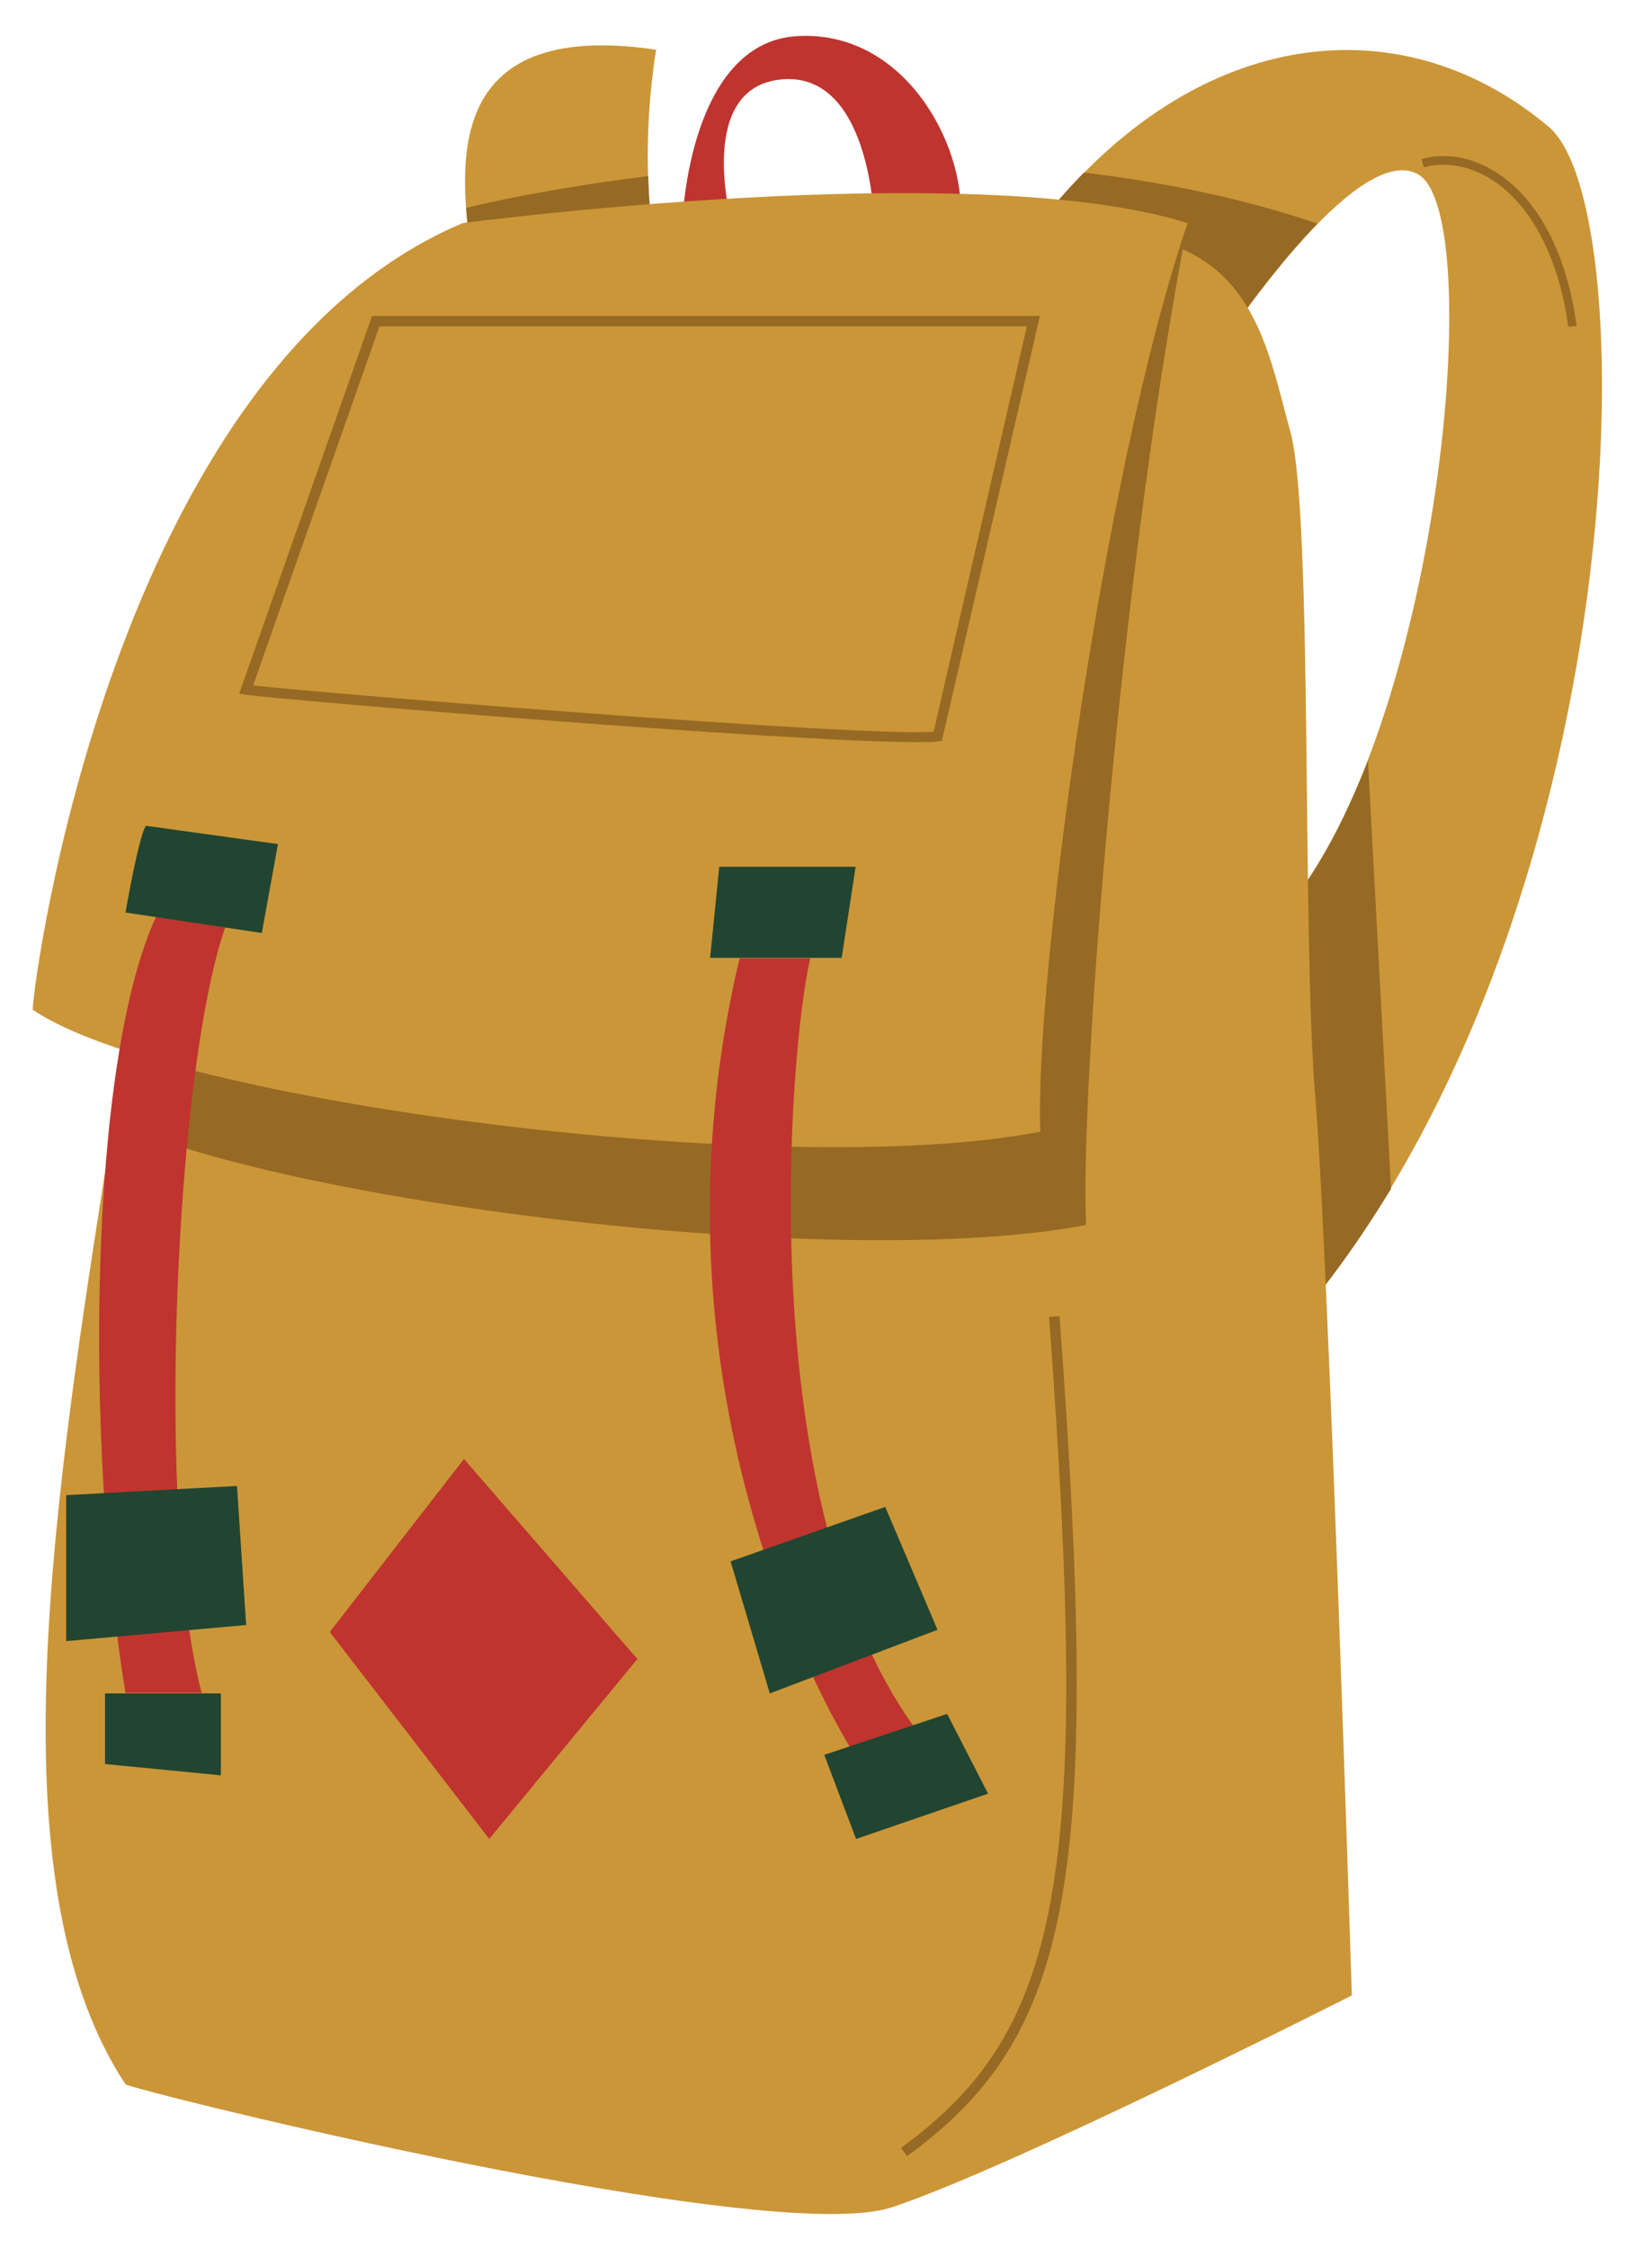 <?xml version="1.0" encoding="UTF-8"?><svg xmlns="http://www.w3.org/2000/svg" xmlns:xlink="http://www.w3.org/1999/xlink" height="515.9" preserveAspectRatio="xMidYMid meet" version="1.0" viewBox="-7.5 -8.2 379.2 515.9" width="379.2" zoomAndPan="magnify"><g id="change1_1"><path d="M287,201.2c36-41.5,47-160.4,31-169.4c-16-9-52.9,50.8-52.9,50.8l-35.4-37.6C265.1-2,313.4-8.2,348,20.9 c23.7,20,19.1,199.5-70,286.8L287,201.2z M100.7,50.7h42.4c0,0-4.3-20.3,0-47.5C93.4-4.1,98.1,30.7,100.7,50.7z" fill="#CB9638"/></g><g id="change2_1"><path d="M306.5,166.4l5.3,98.2c-9.6,15.8-20.7,30.5-33.7,43.2l9-106.5C294.6,192.4,301.1,180.2,306.5,166.4z M265.1,82.5c0,0,14.9-24.1,29.8-39.4c-17.1-5.8-35.3-9.5-53.6-11.7c-4,4.1-7.9,8.5-11.6,13.5L265.1,82.5z M143.1,50.7 c0,0-1.5-7.1-1.8-18.5c-16.9,2.1-31.4,4.8-41.8,7.3c0.3,4,0.8,7.8,1.2,11.2H143.1z" fill="#966A24"/></g><g id="change3_1"><path d="M149.2,41.9c0,0,1.6-40.2,26.1-41.8S214,24.6,213,41.9h-19.9c0,0-1-33.4-20.9-31.9s-12,31.9-12,31.9H149.2z" fill="#BF342F"/></g><g id="change1_2"><path d="M16.6,260.9c13.6-86.1,84.1-210.1,84.1-210.1S226,41.9,253.2,46s30.3,26.1,35.5,44.9s2.6,115.5,5.7,152.5 s8.4,206.3,8.4,206.3s-77.3,39.2-105.5,48.6c-28.2,9.4-173.4-26.6-176-28.2C-7.5,426.3,3,346.9,16.6,260.9z" fill="#CB9638"/></g><g id="change2_2"><path d="M85.8,78.5c7.2-5.7,15-10.5,23.5-14c0,0,30.6-10.6,66.6-18.1c32.1-1.5,65-2.3,77.4-0.4 c4.1,0.6,7.6,1.7,10.7,3c-14.4,77.5-23.6,192.2-22.2,223.9c-55,10.6-180.7-4.5-223.1-23.6C30.8,190.2,65.6,117.5,85.8,78.5z" fill="#966A24"/></g><g id="change1_3"><path d="M0,223.5C0,217.9,18.3,76.9,98.7,43c0,0,117-15.5,166.4,0c-19.7,57.8-35.3,176-33.8,208.5 C172,263,31,244.7,0,223.5z" fill="#CB9638"/></g><g id="change3_2"><path d="M138.8,372.5l-34,41.3l-36.6-47.5l30.8-39.7L138.8,372.5z M162.3,211.6C137.2,316.6,189,395,189,395 l14.6-5.2c-39.2-51.7-29.8-158.8-25.1-178.1H162.3z M28.3,202.2c-15.4,33.4-16.4,120.7-7,178.1h17.5c-10.7-40.2-6.1-142.8,5.4-175.7 L28.3,202.2z" fill="#BF342F"/></g><g id="change4_1"><path d="M56.3,185.5l-3.7,20.4l-31.3-4.7c0,0,3.1-17.8,4.7-19.9L56.3,185.5z M157.6,190.7l-2.1,20.9h30.2l3.2-20.9 H157.6z M169.2,380.4l38.5-14.6l-12-28.2l-35.5,12.5L169.2,380.4z M7.7,368.4l41.3-3.7l-2.1-31.9l-39.2,2.1V368.4z M16.6,380.4v16.2 l26.6,2.6v-18.8H16.6z M189,413.8l30.3-10.4l-9.4-18.3l-28.2,9.4L189,413.8z" fill="#214530"/></g><g id="change2_3"><path d="M200.7,486.6l-1.4-1.9c37.2-27,43.5-62.7,34-190.7l2.4-0.2C245.3,422.9,238.8,458.9,200.7,486.6z M207.9,161.9l0.8-0.1l22.5-97.5H77.9L47.4,151l1.4,0.2c6.9,1.1,124.6,10.9,153.7,10.9C205,162.1,206.9,162.1,207.9,161.9z M79.6,66.7h148.6l-21.4,93c-16,1.3-140.1-8.8-156.2-10.6L79.6,66.7z M354.4,66.6c-2.2-16.3-8.6-28.8-18.1-35 c-5.6-3.7-11.8-4.9-17.5-3.3l0.5,1.9c5.2-1.4,10.8-0.3,15.9,3c9,6,15.1,17.9,17.3,33.6L354.4,66.6z" fill="#966A24"/></g></svg>